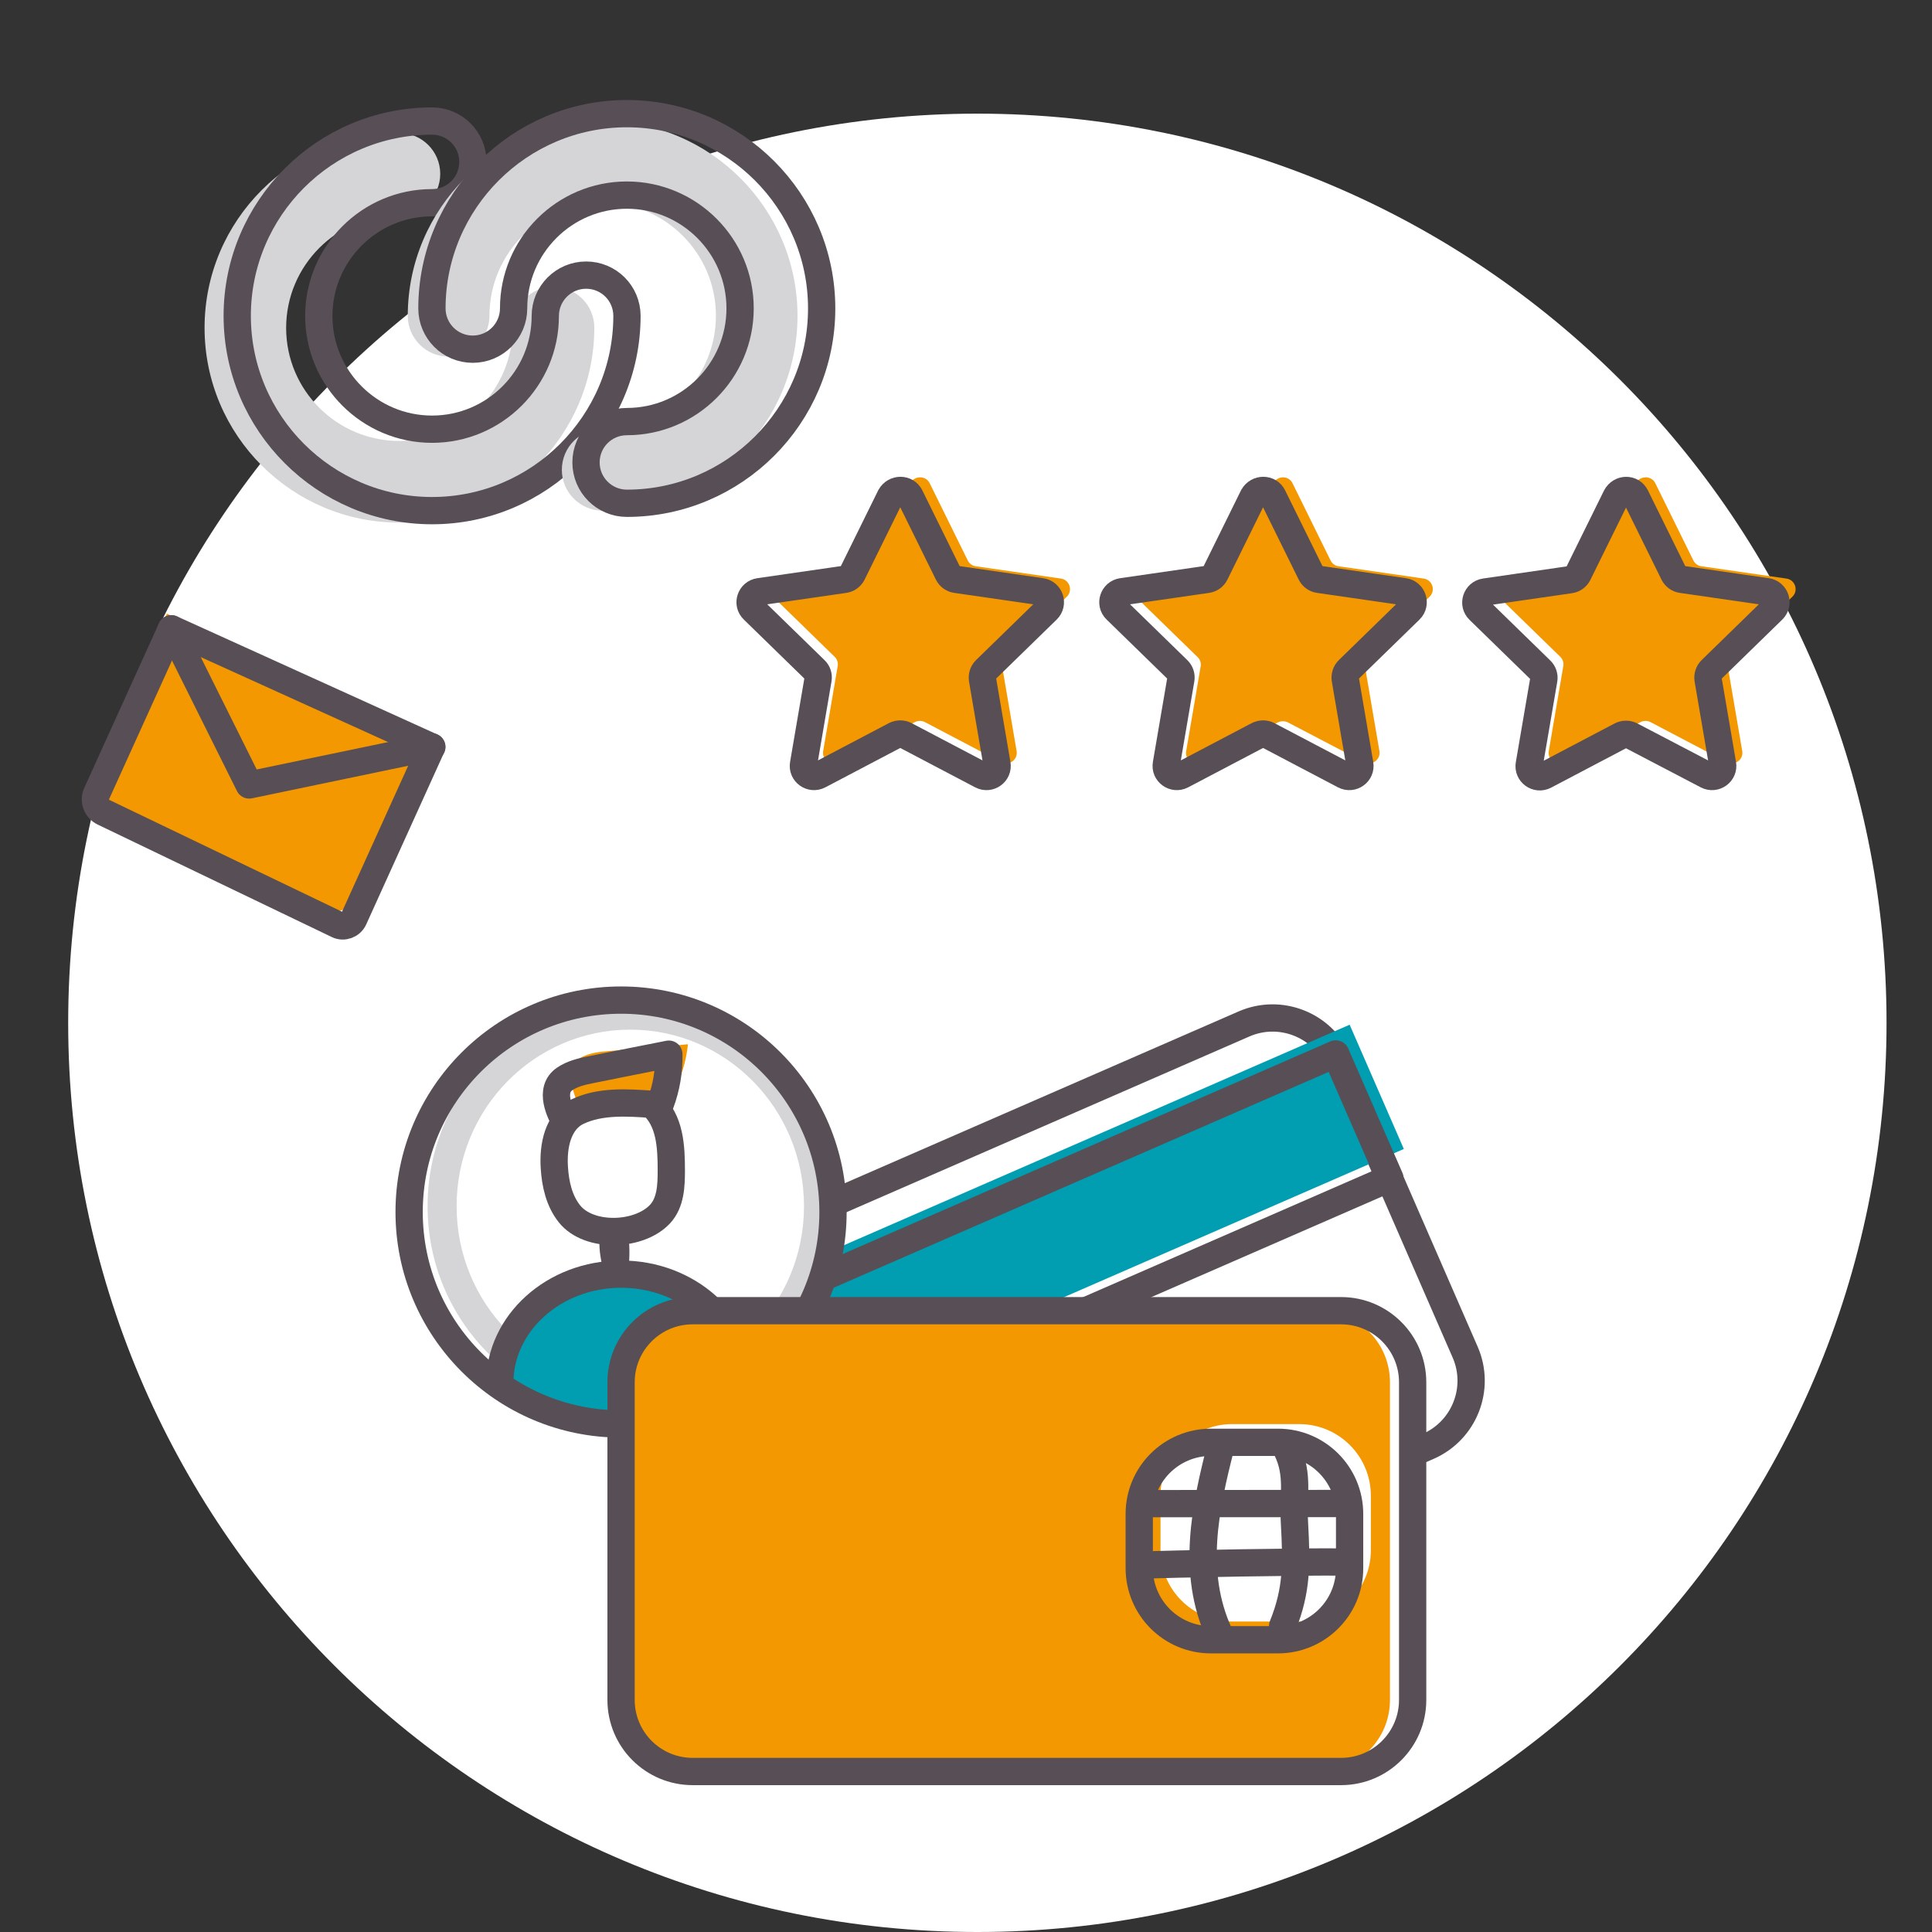 <svg width="85" height="85" viewBox="0 0 85 85" fill="none" xmlns="http://www.w3.org/2000/svg">
<rect x="0" y="0" width="85" height="85" fill="#333333" stroke="none"/>
<path d="M43 85C65.091 85 83 67.091 83 45C83 22.909 65.091 5 43 5C20.909 5 3 22.909 3 45C3 67.091 20.909 85 43 85Z" fill="white"/>
<path d="M17.571 22.993C12.845 22.993 9 19.148 9 14.422C9 9.697 12.845 5.852 17.571 5.852C18.56 5.852 19.368 6.654 19.368 7.649C19.368 8.643 18.565 9.445 17.571 9.445C14.824 9.445 12.589 11.68 12.589 14.427C12.589 17.174 14.824 19.4 17.571 19.4C20.318 19.4 22.553 17.165 22.553 14.418C22.553 13.428 23.355 12.621 24.35 12.621C25.344 12.621 26.147 13.423 26.147 14.418C26.142 19.148 22.297 22.993 17.571 22.993Z" fill="#D5D4D6"/>
<path d="M19.008 22.466C14.282 22.466 10.437 18.622 10.437 13.896C10.437 9.17 14.282 5.325 19.008 5.325C19.998 5.325 20.805 6.127 20.805 7.122C20.805 8.116 20.003 8.919 19.008 8.919C16.261 8.919 14.026 11.154 14.026 13.901C14.026 16.648 16.261 18.883 19.008 18.883C21.755 18.883 23.99 16.648 23.99 13.901C23.99 12.911 24.793 12.104 25.787 12.104C26.782 12.104 27.584 12.906 27.584 13.901C27.579 18.622 23.734 22.466 19.008 22.466Z" stroke="#574E56" stroke-width="1.2" stroke-miterlimit="10"/>
<path d="M26.516 5.325C31.242 5.325 35.087 9.17 35.087 13.896C35.087 18.622 31.242 22.467 26.516 22.467C25.527 22.467 24.719 21.664 24.719 20.67C24.719 19.675 25.522 18.873 26.516 18.873C29.263 18.873 31.498 16.638 31.498 13.891C31.498 11.144 29.263 8.909 26.516 8.909C23.769 8.909 21.534 11.144 21.534 13.891C21.534 14.88 20.732 15.688 19.737 15.688C18.743 15.688 17.94 14.885 17.94 13.891C17.945 9.17 21.79 5.325 26.516 5.325Z" fill="#D5D4D6"/>
<path d="M27.579 5C32.305 5 36.15 8.845 36.15 13.571C36.15 18.297 32.305 22.142 27.579 22.142C26.589 22.142 25.782 21.339 25.782 20.345C25.782 19.35 26.584 18.548 27.579 18.548C30.326 18.548 32.561 16.313 32.561 13.566C32.561 10.819 30.326 8.584 27.579 8.584C24.832 8.584 22.597 10.819 22.597 13.566C22.597 14.555 21.794 15.363 20.8 15.363C19.805 15.363 19.003 14.56 19.003 13.566C19.008 8.845 22.853 5 27.579 5Z" stroke="#574E56" stroke-width="1.2" stroke-miterlimit="10"/>
<path d="M28.334 56.562L54.73 45.05C56.325 44.354 58.182 45.085 58.878 46.681L64.46 59.487C65.157 61.082 64.426 62.939 62.83 63.636L36.434 75.148C34.839 75.844 32.982 75.113 32.286 73.517L26.704 60.711C26.008 59.115 26.739 57.259 28.334 56.562Z" fill="white" stroke="#574E56" stroke-width="1.2" stroke-miterlimit="10" stroke-linecap="round" stroke-linejoin="round"/>
<path d="M29.835 64.473L61.763 50.55L59.379 45.083L27.451 59.005L29.835 64.473Z" fill="#009EB0"/>
<path d="M29.222 65.759L61.15 51.836L58.766 46.369L26.838 60.291L29.222 65.759Z" stroke="#574E56" stroke-width="1.2" stroke-miterlimit="10" stroke-linecap="round" stroke-linejoin="round"/>
<path d="M27.325 62.649C32.474 62.649 36.649 58.474 36.649 53.325C36.649 48.175 32.474 44 27.325 44C22.175 44 18 48.175 18 53.325C18 58.474 22.175 62.649 27.325 62.649Z" fill="white"/>
<path d="M27.731 44C22.804 44 18.812 48.062 18.812 53.069C18.812 58.077 22.804 62.139 27.731 62.139C32.657 62.139 36.649 58.077 36.649 53.069C36.649 48.062 32.657 44 27.731 44ZM27.731 60.839C23.512 60.839 20.089 57.357 20.089 53.069C20.089 48.775 23.506 45.3 27.731 45.3C31.949 45.3 35.373 48.781 35.373 53.069C35.373 57.357 31.949 60.839 27.731 60.839Z" fill="#D5D4D6"/>
<path d="M27.325 62.649C23.565 62.649 22.189 60.699 22.242 60.398C22.683 57.891 24.87 55.988 27.499 55.988C30.446 55.988 32.837 58.378 32.837 61.326" fill="#009EB0"/>
<path d="M21.986 60.856C21.986 58.21 24.377 56.057 27.325 56.057C30.272 56.057 32.663 58.204 32.663 60.856" stroke="#574E56" stroke-width="1.2" stroke-miterlimit="10" stroke-linecap="round" stroke-linejoin="round"/>
<path d="M27.325 62.649C32.474 62.649 36.649 58.474 36.649 53.325C36.649 48.175 32.474 44 27.325 44C22.175 44 18 48.175 18 53.325C18 58.474 22.175 62.649 27.325 62.649Z" stroke="#574E56" stroke-width="1.2" stroke-miterlimit="10" stroke-linecap="round" stroke-linejoin="round"/>
<path d="M59 77.939H30.475C28.734 77.939 27.324 76.529 27.324 74.788V60.816C27.324 59.075 28.734 57.665 30.475 57.665H59C60.741 57.665 62.151 59.075 62.151 60.816V74.788C62.151 76.529 60.741 77.939 59 77.939Z" fill="white"/>
<path d="M58.002 77.939H30.475C28.734 77.939 27.324 76.529 27.324 74.788V60.816C27.324 59.075 28.734 57.665 30.475 57.665H58.002C59.743 57.665 61.153 59.075 61.153 60.816V74.788C61.153 76.529 59.743 77.939 58.002 77.939Z" fill="#F39800"/>
<path d="M59 77.939H30.475C28.734 77.939 27.324 76.529 27.324 74.788V60.816C27.324 59.075 28.734 57.665 30.475 57.665H59C60.741 57.665 62.151 59.075 62.151 60.816V74.788C62.151 76.529 60.741 77.939 59 77.939Z" stroke="#574E56" stroke-width="1.2" stroke-miterlimit="10" stroke-linecap="round" stroke-linejoin="round"/>
<path d="M57.167 71.341H54.208C52.467 71.341 51.057 69.931 51.057 68.191V65.806C51.057 64.065 52.467 62.655 54.208 62.655H57.161C58.902 62.655 60.312 64.065 60.312 65.806V68.191C60.318 69.931 58.907 71.341 57.167 71.341Z" fill="white"/>
<path d="M56.226 72.142H53.273C51.532 72.142 50.122 70.732 50.122 68.991V66.607C50.122 64.866 51.532 63.456 53.273 63.456H56.226C57.967 63.456 59.377 64.866 59.377 66.607V68.991C59.383 70.732 57.967 72.142 56.226 72.142Z" stroke="#574E56" stroke-width="1.2" stroke-miterlimit="10" stroke-linecap="round" stroke-linejoin="round"/>
<path d="M50.784 66.154C51.84 66.154 57.689 66.148 58.739 66.148" stroke="#574E56" stroke-width="1.2" stroke-miterlimit="10" stroke-linecap="round" stroke-linejoin="round"/>
<path d="M50.221 68.864C51.161 68.805 58.025 68.695 58.965 68.724" stroke="#574E56" stroke-width="1.2" stroke-miterlimit="10" stroke-linecap="round" stroke-linejoin="round"/>
<path d="M53.737 63.537C53 66.397 52.42 69.177 53.633 71.863" stroke="#574E56" stroke-width="1.2" stroke-miterlimit="10" stroke-linecap="round" stroke-linejoin="round"/>
<path d="M56.633 63.81C57.149 64.9 56.882 65.817 56.952 67.018C57.045 68.748 57.08 69.931 56.43 71.538" stroke="#574E56" stroke-width="1.2" stroke-miterlimit="10" stroke-linecap="round" stroke-linejoin="round"/>
<path d="M27.075 55.518C27.11 55.077 27.092 54.624 27.011 54.189C26.936 54.677 26.971 55.042 27.075 55.518Z" stroke="#574E56" stroke-width="1.2" stroke-miterlimit="10" stroke-linecap="round" stroke-linejoin="round"/>
<path d="M25.34 48.352C25.218 47.998 24.795 46.907 25.596 46.507C25.944 46.333 26.344 46.275 26.738 46.246C27.916 46.147 29.088 46.048 30.266 45.944C30.191 46.681 29.976 47.4 29.628 48.062" fill="#F39800"/>
<path d="M25.056 53.406C24.597 52.831 24.435 52.094 24.389 51.375C24.325 50.435 24.534 49.315 25.427 48.897C26.419 48.433 27.586 48.508 28.671 48.584C29.483 49.286 29.535 50.458 29.535 51.497C29.535 52.17 29.506 52.907 29.042 53.411C28.119 54.404 25.909 54.473 25.056 53.406Z" stroke="#574E56" stroke-width="1.2" stroke-miterlimit="10" stroke-linecap="round" stroke-linejoin="round"/>
<path d="M24.835 49.315C24.667 48.973 24.116 47.946 24.859 47.458C25.184 47.244 25.572 47.145 25.961 47.069C27.116 46.837 28.27 46.605 29.425 46.379C29.443 47.116 29.315 47.859 29.054 48.555" stroke="#574E56" stroke-width="1.2" stroke-miterlimit="10" stroke-linecap="round" stroke-linejoin="round"/>
<path d="M40.904 21.262L42.578 24.659C42.647 24.797 42.778 24.893 42.928 24.913L46.675 25.455C47.06 25.51 47.211 25.984 46.936 26.251L44.225 28.893C44.116 29.003 44.068 29.154 44.088 29.305L44.726 33.038C44.795 33.422 44.39 33.711 44.047 33.532L40.691 31.769C40.554 31.7 40.389 31.7 40.252 31.769L36.897 33.532C36.553 33.711 36.148 33.422 36.217 33.038L36.855 29.305C36.883 29.154 36.828 28.996 36.718 28.893L34.008 26.251C33.726 25.984 33.884 25.51 34.268 25.455L38.015 24.913C38.166 24.893 38.296 24.797 38.365 24.659L40.039 21.262C40.239 20.913 40.733 20.913 40.904 21.262Z" fill="#F39800"/>
<path d="M40.04 21.839L41.714 25.236C41.783 25.373 41.913 25.469 42.064 25.49L45.811 26.032C46.195 26.087 46.346 26.56 46.072 26.828L43.361 29.47C43.251 29.58 43.203 29.731 43.224 29.882L43.862 33.615C43.931 33.999 43.526 34.287 43.183 34.109L39.827 32.345C39.69 32.276 39.525 32.276 39.388 32.345L36.032 34.109C35.689 34.287 35.284 33.999 35.353 33.615L35.991 29.882C36.019 29.731 35.964 29.573 35.854 29.47L33.143 26.828C32.862 26.56 33.02 26.087 33.404 26.032L37.151 25.49C37.302 25.469 37.432 25.373 37.501 25.236L39.175 21.839C39.374 21.489 39.868 21.489 40.04 21.839Z" stroke="#574E56" stroke-width="1.2" stroke-miterlimit="10" stroke-linecap="round" stroke-linejoin="round"/>
<path d="M56.866 21.262L58.54 24.659C58.609 24.797 58.739 24.893 58.89 24.913L62.637 25.455C63.022 25.51 63.172 25.984 62.898 26.251L60.187 28.893C60.078 29.003 60.029 29.154 60.05 29.305L60.688 33.038C60.757 33.422 60.352 33.711 60.009 33.532L56.66 31.782C56.523 31.714 56.358 31.714 56.221 31.782L52.865 33.546C52.522 33.724 52.117 33.436 52.186 33.052L52.824 29.319C52.852 29.168 52.797 29.01 52.687 28.907L49.976 26.265C49.695 25.997 49.853 25.524 50.237 25.469L53.984 24.927C54.135 24.906 54.265 24.81 54.334 24.673L56.008 21.276C56.2 20.912 56.694 20.912 56.866 21.262Z" fill="#F39800"/>
<path d="M56.002 21.839L57.676 25.236C57.745 25.373 57.875 25.469 58.026 25.49L61.773 26.032C62.157 26.087 62.308 26.56 62.034 26.828L59.323 29.47C59.213 29.58 59.165 29.731 59.186 29.882L59.824 33.615C59.893 33.999 59.488 34.287 59.145 34.109L55.789 32.345C55.652 32.276 55.487 32.276 55.35 32.345L51.994 34.109C51.651 34.287 51.246 33.999 51.315 33.615L51.953 29.882C51.98 29.731 51.925 29.573 51.816 29.47L49.105 26.828C48.824 26.56 48.981 26.087 49.366 26.032L53.113 25.49C53.264 25.469 53.394 25.373 53.463 25.236L55.137 21.839C55.336 21.489 55.83 21.489 56.002 21.839Z" stroke="#574E56" stroke-width="1.2" stroke-miterlimit="10" stroke-linecap="round" stroke-linejoin="round"/>
<path d="M72.828 21.262L74.502 24.659C74.571 24.797 74.701 24.893 74.852 24.913L78.599 25.455C78.983 25.51 79.134 25.984 78.86 26.251L76.149 28.893C76.04 29.003 75.991 29.154 76.012 29.305L76.65 33.038C76.719 33.422 76.314 33.711 75.971 33.532L72.615 31.769C72.478 31.7 72.313 31.7 72.176 31.769L68.82 33.532C68.477 33.711 68.072 33.422 68.141 33.038L68.779 29.305C68.807 29.154 68.752 28.996 68.642 28.893L65.931 26.251C65.65 25.984 65.808 25.51 66.192 25.455L69.939 24.913C70.09 24.893 70.22 24.797 70.289 24.659L71.963 21.262C72.162 20.913 72.656 20.913 72.828 21.262Z" fill="#F39800"/>
<path d="M71.963 21.839L73.637 25.236C73.706 25.373 73.836 25.469 73.987 25.49L77.734 26.032C78.118 26.087 78.269 26.56 77.995 26.828L75.284 29.47C75.174 29.58 75.126 29.731 75.147 29.882L75.785 33.615C75.853 33.999 75.449 34.287 75.105 34.109L71.757 32.359C71.619 32.29 71.455 32.29 71.317 32.359L67.962 34.123C67.619 34.301 67.214 34.013 67.282 33.628L67.921 29.895C67.948 29.744 67.893 29.587 67.783 29.484L65.073 26.842C64.791 26.574 64.949 26.1 65.334 26.046L69.08 25.503C69.231 25.483 69.362 25.387 69.43 25.25L71.105 21.853C71.297 21.489 71.791 21.489 71.963 21.839Z" stroke="#574E56" stroke-width="1.2" stroke-miterlimit="10" stroke-linecap="round" stroke-linejoin="round"/>
<path d="M14.66 40.021L4.36 35.073C4.049 34.924 3.915 34.557 4.056 34.246L7.343 27L18.795 32.196L15.367 39.76C15.246 40.028 14.921 40.148 14.66 40.021Z" fill="#F39800"/>
<path d="M14.858 40.686L4.558 35.737C4.247 35.589 4.113 35.221 4.254 34.91L7.541 27.665L18.993 32.86L15.565 40.424C15.445 40.693 15.119 40.813 14.858 40.686Z" stroke="#574E56" stroke-width="1.2" stroke-miterlimit="10" stroke-linecap="round" stroke-linejoin="round"/>
<path d="M7.541 27.664L10.963 34.535L19 32.86" stroke="#574E56" stroke-width="1.2" stroke-miterlimit="10" stroke-linecap="round" stroke-linejoin="round"/>
</svg>
